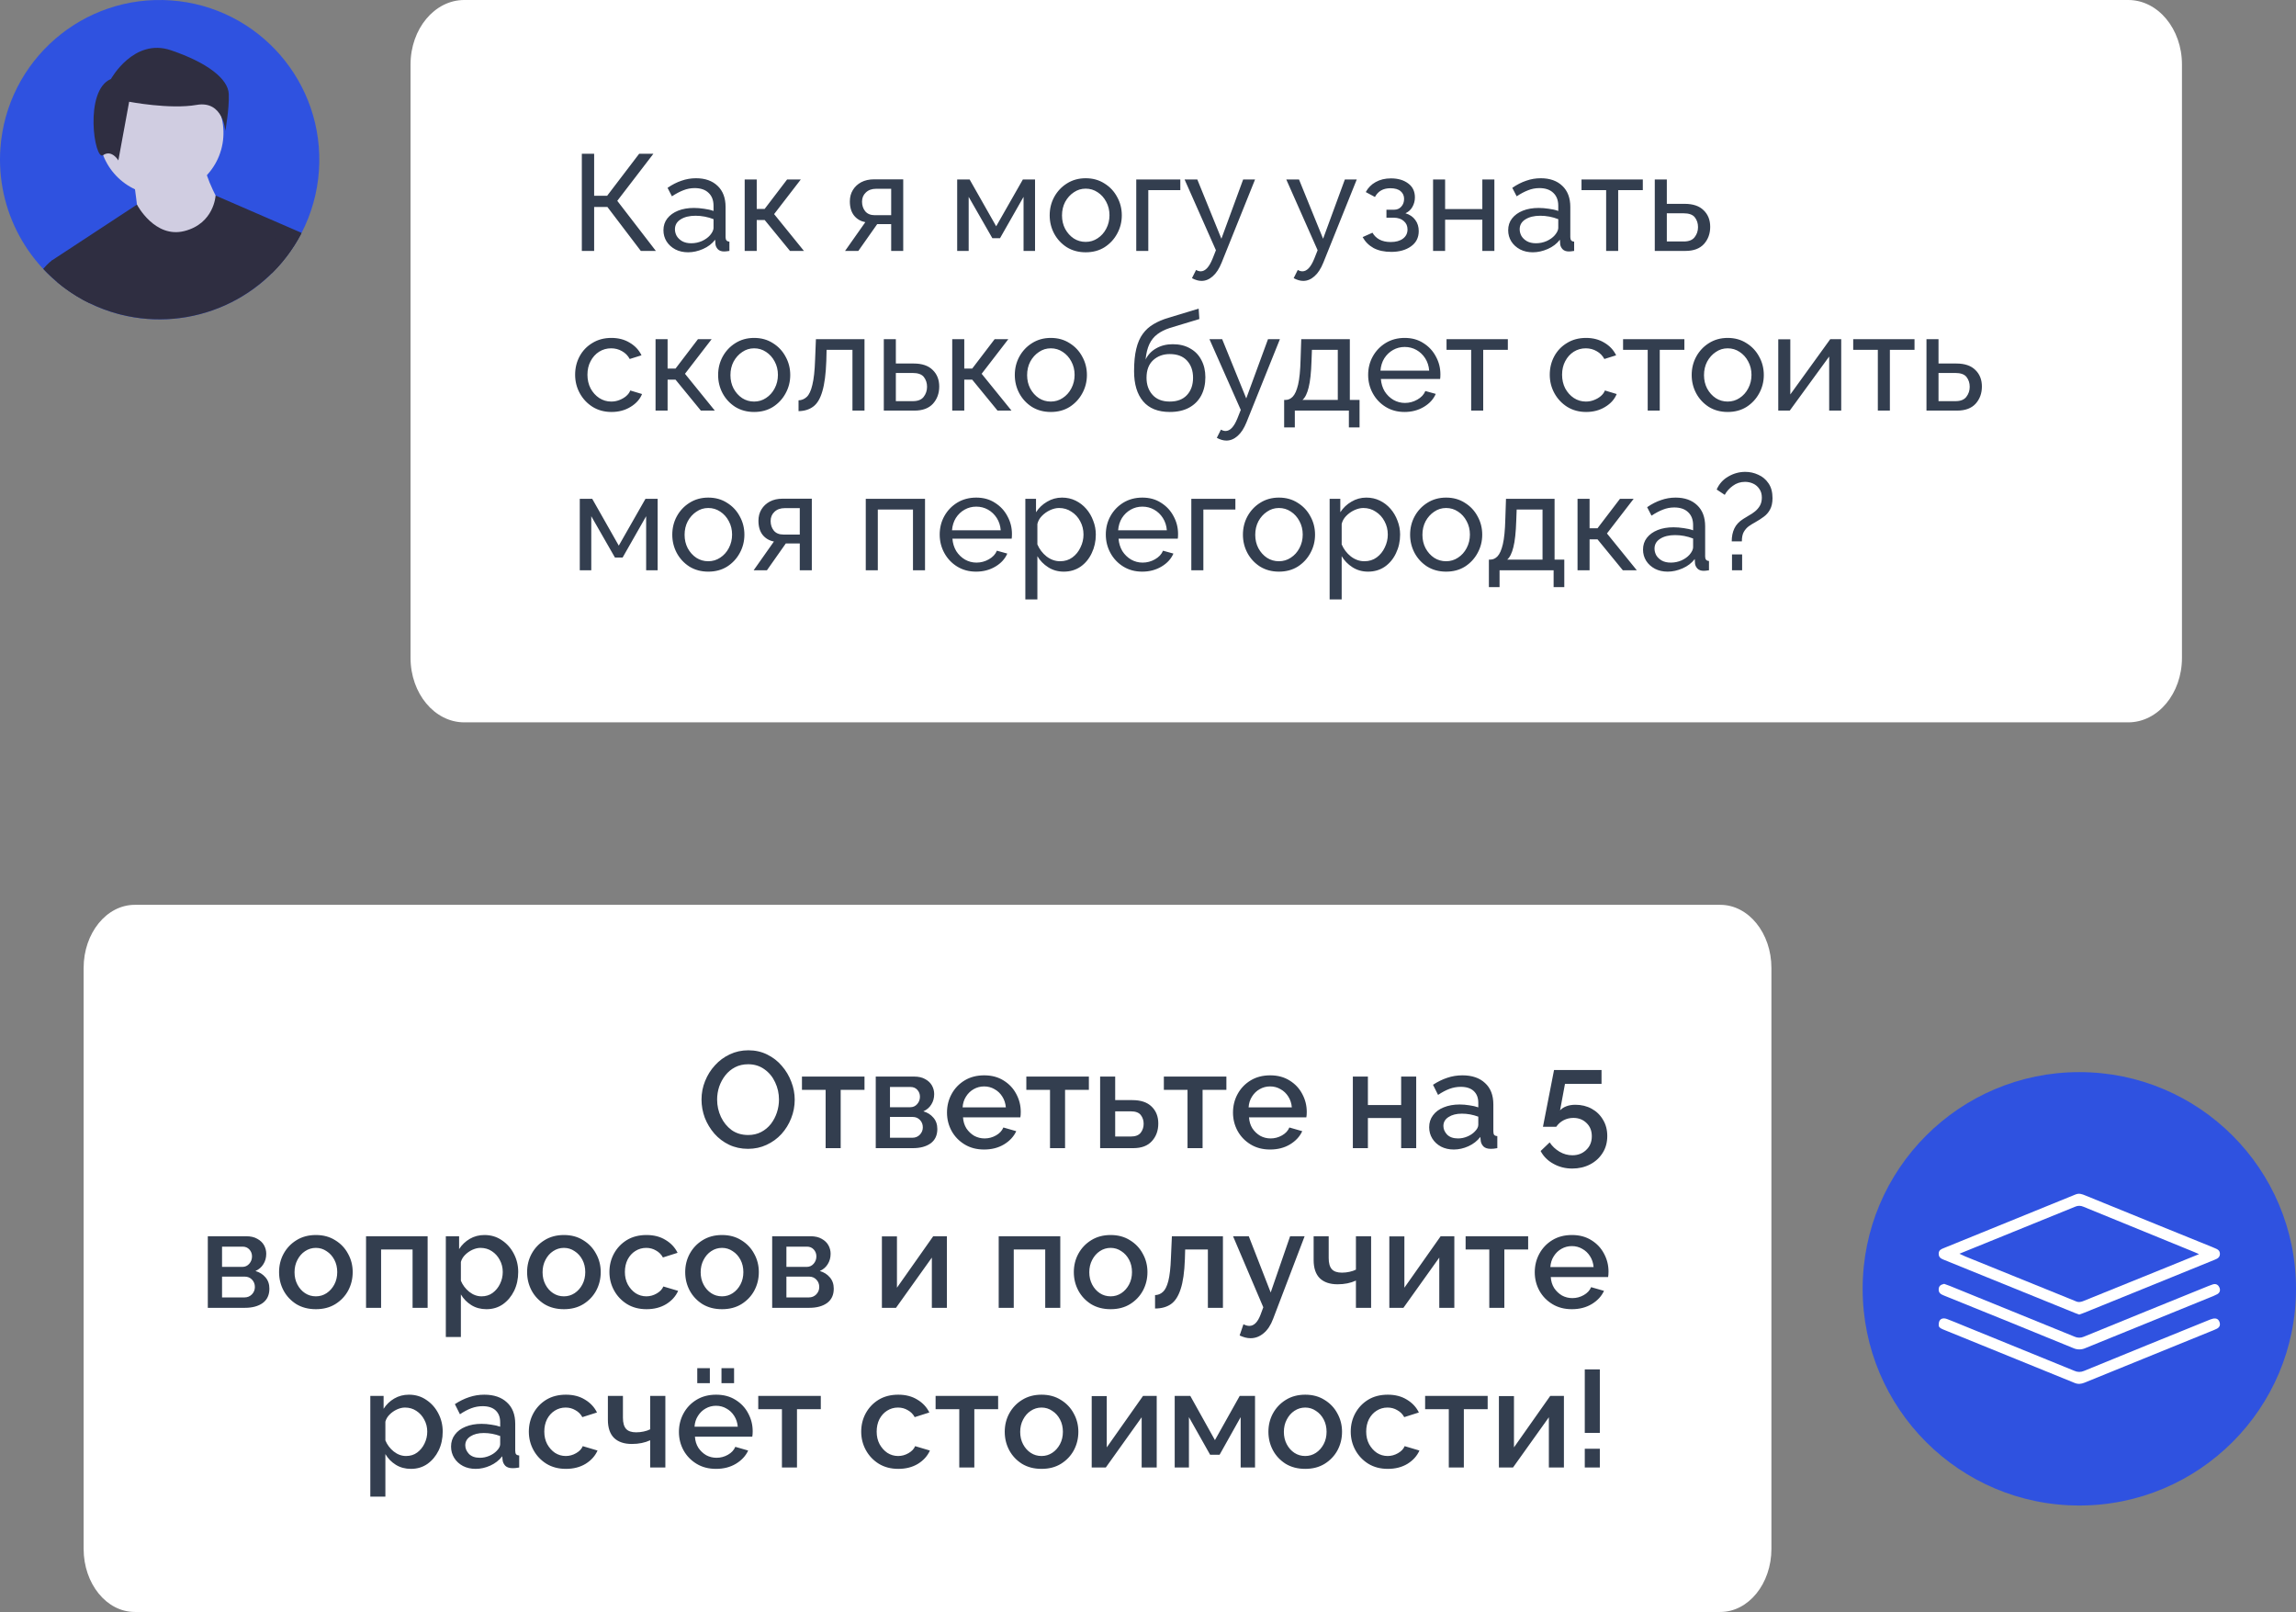 <?xml version="1.0" encoding="UTF-8"?> <svg xmlns="http://www.w3.org/2000/svg" width="302" height="212" viewBox="0 0 302 212" fill="none"><rect x="0" y="0" width="302" height="212" fill="#808080" stroke="none"/> <path d="M41.946 22.497C41.747 25.332 40.973 28.098 39.67 30.625L39.589 30.779C37.393 34.942 33.865 38.248 29.569 40.168C25.273 42.089 20.457 42.513 15.891 41.374C15.767 41.343 15.643 41.31 15.52 41.278C14.242 40.934 13 40.469 11.81 39.89C11.617 39.795 11.425 39.699 11.236 39.599C11.106 39.532 10.976 39.461 10.848 39.39C7.34 37.45 4.46 34.546 2.548 31.024C0.635 27.501 -0.231 23.504 0.053 19.505C0.879 7.937 10.926 -0.772 22.495 0.054C34.063 0.881 42.772 10.928 41.946 22.497Z" fill="#2F52E0"></path> <path opacity="0.2" d="M14.219 14.508C13.665 16.71 14.393 18.793 14.393 18.793C14.393 18.793 16.021 17.304 16.576 15.101C17.131 12.898 16.402 10.816 16.402 10.816C16.402 10.816 14.774 12.305 14.219 14.508Z" fill="black"></path> <path d="M20.625 25.637C25.135 25.959 29.052 22.563 29.374 18.053C29.696 13.543 26.301 9.626 21.791 9.304C17.281 8.982 13.364 12.377 13.042 16.887C12.72 21.397 16.115 25.315 20.625 25.637Z" fill="#D0CDE1"></path> <path d="M17.572 23.495C17.572 23.495 18.246 28.417 18.21 28.927C18.174 29.437 22.858 32.08 22.858 32.08L27.251 31.624L29.11 27.14C29.11 27.14 26.831 23.13 26.941 21.599L17.572 23.495Z" fill="#D0CDE1"></path> <path d="M39.67 30.625L39.589 30.779C37.393 34.942 33.865 38.248 29.569 40.168C25.273 42.089 20.457 42.513 15.891 41.374C15.767 41.343 15.643 41.31 15.519 41.278C14.242 40.934 13 40.469 11.81 39.89C11.617 39.795 11.425 39.699 11.236 39.599C11.106 39.531 10.976 39.461 10.848 39.39C9.686 38.748 8.587 37.996 7.567 37.145L6.799 34.268L7.373 33.892L8.553 33.117L9.813 32.291L10.14 32.075L15.081 28.833L15.446 28.593L18.014 26.908L18.015 26.907C18.015 26.907 20.342 31.387 24.261 30.385C28.18 29.382 28.358 25.717 28.358 25.717L39.67 30.625Z" fill="#2F2E41"></path> <path d="M14.596 10.386C14.596 10.386 17.59 4.954 22.467 6.605C27.344 8.256 30.013 10.401 30.091 12.361C30.168 14.321 29.636 17.215 29.636 17.215C29.636 17.215 29.381 13.178 25.862 13.796C22.343 14.413 16.988 13.38 16.988 13.38L15.569 21.096C15.569 21.096 14.697 19.622 13.555 20.41C12.413 21.197 11.016 11.867 14.596 10.386Z" fill="#2F2E41"></path> <path d="M11.81 39.89C11.617 39.796 11.426 39.699 11.236 39.599C11.106 39.532 10.976 39.462 10.848 39.39C8.926 38.326 7.182 36.968 5.68 35.365C6.305 34.629 6.8 34.268 6.8 34.268L10.628 34.541L11.064 36.513L11.81 39.89Z" fill="#2F2E41"></path> <path d="M36.347 29.965L39.589 30.779C38.567 32.719 37.248 34.486 35.68 36.017L36.347 29.965Z" fill="#2F2E41"></path> <path d="M279.939 0H61.061C57.161 0 54 3.798 54 8.482V86.518C54 91.202 57.161 95 61.061 95H279.939C283.839 95 287 91.202 287 86.518V8.482C287 3.798 283.839 0 279.939 0Z" fill="white"></path> <path d="M226.273 119H17.727C14.012 119 11 122.718 11 127.304V203.696C11 208.282 14.012 212 17.727 212H226.273C229.988 212 233 208.282 233 203.696V127.304C233 122.718 229.988 119 226.273 119Z" fill="white"></path> <path d="M76.53 33V20.22H78.15V25.746H79.86L84.072 20.22H85.944L81.192 26.412L86.268 33H84.288L79.896 27.222H78.15V33H76.53ZM87.265 30.282C87.265 29.682 87.433 29.166 87.769 28.734C88.117 28.29 88.591 27.948 89.191 27.708C89.791 27.468 90.487 27.348 91.279 27.348C91.699 27.348 92.143 27.384 92.611 27.456C93.079 27.516 93.493 27.612 93.853 27.744V27.06C93.853 26.34 93.637 25.776 93.205 25.368C92.773 24.948 92.161 24.738 91.369 24.738C90.853 24.738 90.355 24.834 89.875 25.026C89.407 25.206 88.909 25.47 88.381 25.818L87.805 24.702C88.417 24.282 89.029 23.97 89.641 23.766C90.253 23.55 90.889 23.442 91.549 23.442C92.749 23.442 93.697 23.778 94.393 24.45C95.089 25.11 95.437 26.034 95.437 27.222V31.2C95.437 31.572 95.605 31.764 95.941 31.776V33C95.785 33.024 95.647 33.042 95.527 33.054C95.419 33.066 95.329 33.072 95.257 33.072C94.885 33.072 94.603 32.97 94.411 32.766C94.231 32.562 94.129 32.346 94.105 32.118L94.069 31.524C93.661 32.052 93.127 32.46 92.467 32.748C91.807 33.036 91.153 33.18 90.505 33.18C89.881 33.18 89.323 33.054 88.831 32.802C88.339 32.538 87.955 32.19 87.679 31.758C87.403 31.314 87.265 30.822 87.265 30.282ZM93.385 30.948C93.529 30.78 93.643 30.612 93.727 30.444C93.811 30.264 93.853 30.114 93.853 29.994V28.824C93.085 28.524 92.293 28.374 91.477 28.374C90.673 28.374 90.019 28.536 89.515 28.86C89.023 29.172 88.777 29.604 88.777 30.156C88.777 30.456 88.855 30.75 89.011 31.038C89.179 31.314 89.419 31.542 89.731 31.722C90.055 31.902 90.451 31.992 90.919 31.992C91.411 31.992 91.879 31.896 92.323 31.704C92.767 31.5 93.121 31.248 93.385 30.948ZM97.951 33V23.604H99.535V27.474H100.579L103.531 23.604H105.331L101.821 28.158L105.745 33H103.909L100.579 28.932H99.535V33H97.951ZM111.154 33L113.818 29.22C113.206 29.1 112.714 28.812 112.342 28.356C111.97 27.888 111.784 27.264 111.784 26.484C111.784 25.92 111.916 25.422 112.18 24.99C112.444 24.558 112.81 24.216 113.278 23.964C113.758 23.712 114.316 23.586 114.952 23.586H118.804V33H117.22V29.472H115.384L112.9 33H111.154ZM115.06 28.302H117.22V24.828H115.24C114.676 24.828 114.226 24.99 113.89 25.314C113.554 25.626 113.386 26.028 113.386 26.52C113.386 27.012 113.524 27.432 113.8 27.78C114.088 28.128 114.508 28.302 115.06 28.302ZM125.901 33V23.604H127.539L131.031 29.76L134.541 23.604H136.143V33H134.631V25.89L131.535 31.326H130.527L127.413 25.89V33H125.901ZM142.802 33.18C141.866 33.18 141.038 32.958 140.318 32.514C139.61 32.058 139.058 31.464 138.662 30.732C138.266 29.988 138.068 29.184 138.068 28.32C138.068 27.444 138.266 26.64 138.662 25.908C139.07 25.164 139.628 24.57 140.336 24.126C141.056 23.67 141.878 23.442 142.802 23.442C143.738 23.442 144.56 23.67 145.268 24.126C145.988 24.57 146.546 25.164 146.942 25.908C147.35 26.64 147.554 27.444 147.554 28.32C147.554 29.184 147.35 29.988 146.942 30.732C146.546 31.464 145.994 32.058 145.286 32.514C144.578 32.958 143.75 33.18 142.802 33.18ZM139.688 28.338C139.688 28.986 139.826 29.574 140.102 30.102C140.39 30.63 140.768 31.05 141.236 31.362C141.704 31.662 142.226 31.812 142.802 31.812C143.378 31.812 143.9 31.656 144.368 31.344C144.848 31.032 145.226 30.612 145.502 30.084C145.79 29.544 145.934 28.95 145.934 28.302C145.934 27.654 145.79 27.066 145.502 26.538C145.226 26.01 144.848 25.59 144.368 25.278C143.9 24.966 143.378 24.81 142.802 24.81C142.226 24.81 141.704 24.972 141.236 25.296C140.768 25.608 140.39 26.028 140.102 26.556C139.826 27.084 139.688 27.678 139.688 28.338ZM149.455 33V23.604H155.251V25.008H151.039V33H149.455ZM158.044 36.942C157.648 36.942 157.228 36.822 156.784 36.582L157.324 35.502C157.528 35.622 157.732 35.682 157.936 35.682C158.524 35.682 159.04 35.136 159.484 34.044L159.934 32.91L155.812 23.604H157.486L160.654 31.398L163.516 23.604H165.082L160.69 34.53C160.366 35.334 159.976 35.934 159.52 36.33C159.064 36.738 158.572 36.942 158.044 36.942ZM171.421 36.942C171.025 36.942 170.605 36.822 170.161 36.582L170.701 35.502C170.905 35.622 171.109 35.682 171.313 35.682C171.901 35.682 172.417 35.136 172.861 34.044L173.311 32.91L169.189 23.604H170.863L174.031 31.398L176.893 23.604H178.459L174.067 34.53C173.743 35.334 173.353 35.934 172.897 36.33C172.441 36.738 171.949 36.942 171.421 36.942ZM182.993 33.126C182.081 33.126 181.307 32.958 180.671 32.622C180.047 32.274 179.567 31.794 179.231 31.182L180.527 30.606C180.743 30.99 181.049 31.29 181.445 31.506C181.853 31.722 182.345 31.83 182.921 31.83C183.605 31.83 184.145 31.68 184.541 31.38C184.937 31.08 185.135 30.678 185.135 30.174C185.135 29.718 184.973 29.352 184.649 29.076C184.337 28.788 183.893 28.638 183.317 28.626H182.363V27.582H183.371C183.755 27.582 184.067 27.45 184.307 27.186C184.559 26.91 184.685 26.568 184.685 26.16C184.685 25.74 184.535 25.404 184.235 25.152C183.935 24.888 183.485 24.756 182.885 24.756C181.937 24.756 181.259 25.14 180.851 25.908L179.645 25.26C179.945 24.696 180.377 24.258 180.941 23.946C181.517 23.622 182.189 23.46 182.957 23.46C183.881 23.46 184.637 23.682 185.225 24.126C185.813 24.558 186.107 25.17 186.107 25.962C186.107 26.406 185.999 26.82 185.783 27.204C185.579 27.576 185.273 27.858 184.865 28.05C185.429 28.218 185.861 28.512 186.161 28.932C186.461 29.34 186.611 29.826 186.611 30.39C186.611 31.254 186.269 31.926 185.585 32.406C184.913 32.886 184.049 33.126 182.993 33.126ZM188.496 33V23.604H190.08V27.492H194.976V23.604H196.56V33H194.976V28.896H190.08V33H188.496ZM198.376 30.282C198.376 29.682 198.544 29.166 198.88 28.734C199.228 28.29 199.702 27.948 200.302 27.708C200.902 27.468 201.598 27.348 202.39 27.348C202.81 27.348 203.254 27.384 203.722 27.456C204.19 27.516 204.604 27.612 204.964 27.744V27.06C204.964 26.34 204.748 25.776 204.316 25.368C203.884 24.948 203.272 24.738 202.48 24.738C201.964 24.738 201.466 24.834 200.986 25.026C200.518 25.206 200.02 25.47 199.492 25.818L198.916 24.702C199.528 24.282 200.14 23.97 200.752 23.766C201.364 23.55 202 23.442 202.66 23.442C203.86 23.442 204.808 23.778 205.504 24.45C206.2 25.11 206.548 26.034 206.548 27.222V31.2C206.548 31.572 206.716 31.764 207.052 31.776V33C206.896 33.024 206.758 33.042 206.638 33.054C206.53 33.066 206.44 33.072 206.368 33.072C205.996 33.072 205.714 32.97 205.522 32.766C205.342 32.562 205.24 32.346 205.216 32.118L205.18 31.524C204.772 32.052 204.238 32.46 203.578 32.748C202.918 33.036 202.264 33.18 201.616 33.18C200.992 33.18 200.434 33.054 199.942 32.802C199.45 32.538 199.066 32.19 198.79 31.758C198.514 31.314 198.376 30.822 198.376 30.282ZM204.496 30.948C204.64 30.78 204.754 30.612 204.838 30.444C204.922 30.264 204.964 30.114 204.964 29.994V28.824C204.196 28.524 203.404 28.374 202.588 28.374C201.784 28.374 201.13 28.536 200.626 28.86C200.134 29.172 199.888 29.604 199.888 30.156C199.888 30.456 199.966 30.75 200.122 31.038C200.29 31.314 200.53 31.542 200.842 31.722C201.166 31.902 201.562 31.992 202.03 31.992C202.522 31.992 202.99 31.896 203.434 31.704C203.878 31.5 204.232 31.248 204.496 30.948ZM211.261 33V25.008H208.021V23.604H216.085V25.008H212.845V33H211.261ZM217.658 33V23.604H219.242V26.808H221.582C222.686 26.808 223.52 27.09 224.084 27.654C224.66 28.206 224.948 28.932 224.948 29.832C224.948 30.732 224.672 31.488 224.12 32.1C223.568 32.7 222.758 33 221.69 33H217.658ZM219.242 31.758H221.474C222.134 31.758 222.608 31.572 222.896 31.2C223.196 30.816 223.346 30.372 223.346 29.868C223.346 29.376 223.208 28.95 222.932 28.59C222.656 28.23 222.158 28.05 221.438 28.05H219.242V31.758ZM80.436 54.18C79.5 54.18 78.672 53.958 77.952 53.514C77.232 53.058 76.668 52.458 76.26 51.714C75.852 50.97 75.648 50.16 75.648 49.284C75.648 48.396 75.846 47.586 76.242 46.854C76.638 46.122 77.196 45.54 77.916 45.108C78.636 44.664 79.47 44.442 80.418 44.442C81.342 44.442 82.146 44.652 82.83 45.072C83.526 45.48 84.042 46.032 84.378 46.728L82.83 47.214C82.59 46.77 82.254 46.428 81.822 46.188C81.39 45.936 80.91 45.81 80.382 45.81C79.806 45.81 79.278 45.96 78.798 46.26C78.33 46.56 77.958 46.974 77.682 47.502C77.406 48.018 77.268 48.612 77.268 49.284C77.268 49.944 77.406 50.544 77.682 51.084C77.97 51.612 78.348 52.032 78.816 52.344C79.296 52.656 79.824 52.812 80.4 52.812C80.772 52.812 81.126 52.746 81.462 52.614C81.81 52.482 82.11 52.308 82.362 52.092C82.626 51.864 82.806 51.618 82.902 51.354L84.45 51.822C84.174 52.506 83.67 53.07 82.938 53.514C82.218 53.958 81.384 54.18 80.436 54.18ZM86.227 54V44.604H87.811V48.474H88.855L91.807 44.604H93.607L90.097 49.158L94.021 54H92.185L88.855 49.932H87.811V54H86.227ZM99.191 54.18C98.255 54.18 97.427 53.958 96.707 53.514C95.999 53.058 95.447 52.464 95.051 51.732C94.655 50.988 94.457 50.184 94.457 49.32C94.457 48.444 94.655 47.64 95.051 46.908C95.459 46.164 96.017 45.57 96.725 45.126C97.445 44.67 98.267 44.442 99.191 44.442C100.127 44.442 100.949 44.67 101.657 45.126C102.377 45.57 102.935 46.164 103.331 46.908C103.739 47.64 103.943 48.444 103.943 49.32C103.943 50.184 103.739 50.988 103.331 51.732C102.935 52.464 102.383 53.058 101.675 53.514C100.967 53.958 100.139 54.18 99.191 54.18ZM96.077 49.338C96.077 49.986 96.215 50.574 96.491 51.102C96.779 51.63 97.157 52.05 97.625 52.362C98.093 52.662 98.615 52.812 99.191 52.812C99.767 52.812 100.289 52.656 100.757 52.344C101.237 52.032 101.615 51.612 101.891 51.084C102.179 50.544 102.323 49.95 102.323 49.302C102.323 48.654 102.179 48.066 101.891 47.538C101.615 47.01 101.237 46.59 100.757 46.278C100.289 45.966 99.767 45.81 99.191 45.81C98.615 45.81 98.093 45.972 97.625 46.296C97.157 46.608 96.779 47.028 96.491 47.556C96.215 48.084 96.077 48.678 96.077 49.338ZM105.034 54.072V52.65C105.442 52.638 105.802 52.488 106.114 52.2C106.426 51.912 106.672 51.384 106.852 50.616C107.044 49.848 107.164 48.75 107.212 47.322L107.32 44.604H113.71V54H112.126V46.008H108.724L108.688 47.466C108.628 49.17 108.454 50.502 108.166 51.462C107.89 52.422 107.488 53.094 106.96 53.478C106.444 53.862 105.802 54.06 105.034 54.072ZM116.25 54V44.604H117.834V47.808H120.174C121.278 47.808 122.112 48.09 122.676 48.654C123.252 49.206 123.54 49.932 123.54 50.832C123.54 51.732 123.264 52.488 122.712 53.1C122.16 53.7 121.35 54 120.282 54H116.25ZM117.834 52.758H120.066C120.726 52.758 121.2 52.572 121.488 52.2C121.788 51.816 121.938 51.372 121.938 50.868C121.938 50.376 121.8 49.95 121.524 49.59C121.248 49.23 120.75 49.05 120.03 49.05H117.834V52.758ZM125.25 54V44.604H126.834V48.474H127.878L130.83 44.604H132.63L129.12 49.158L133.044 54H131.208L127.878 49.932H126.834V54H125.25ZM138.214 54.18C137.278 54.18 136.45 53.958 135.73 53.514C135.022 53.058 134.47 52.464 134.074 51.732C133.678 50.988 133.48 50.184 133.48 49.32C133.48 48.444 133.678 47.64 134.074 46.908C134.482 46.164 135.04 45.57 135.748 45.126C136.468 44.67 137.29 44.442 138.214 44.442C139.15 44.442 139.972 44.67 140.68 45.126C141.4 45.57 141.958 46.164 142.354 46.908C142.762 47.64 142.966 48.444 142.966 49.32C142.966 50.184 142.762 50.988 142.354 51.732C141.958 52.464 141.406 53.058 140.698 53.514C139.99 53.958 139.162 54.18 138.214 54.18ZM135.1 49.338C135.1 49.986 135.238 50.574 135.514 51.102C135.802 51.63 136.18 52.05 136.648 52.362C137.116 52.662 137.638 52.812 138.214 52.812C138.79 52.812 139.312 52.656 139.78 52.344C140.26 52.032 140.638 51.612 140.914 51.084C141.202 50.544 141.346 49.95 141.346 49.302C141.346 48.654 141.202 48.066 140.914 47.538C140.638 47.01 140.26 46.59 139.78 46.278C139.312 45.966 138.79 45.81 138.214 45.81C137.638 45.81 137.116 45.972 136.648 46.296C136.18 46.608 135.802 47.028 135.514 47.556C135.238 48.084 135.1 48.678 135.1 49.338ZM153.866 54.18C152.318 54.18 151.148 53.712 150.356 52.776C149.564 51.84 149.168 50.52 149.168 48.816C149.168 47.652 149.264 46.674 149.456 45.882C149.648 45.078 149.936 44.418 150.32 43.902C150.704 43.374 151.178 42.948 151.742 42.624C152.306 42.288 152.954 42.012 153.686 41.796L157.664 40.59L157.754 41.958L153.884 43.128C153.224 43.344 152.672 43.62 152.228 43.956C151.784 44.292 151.436 44.724 151.184 45.252C150.932 45.78 150.764 46.458 150.68 47.286C150.992 46.65 151.46 46.158 152.084 45.81C152.708 45.45 153.434 45.27 154.262 45.27C155.15 45.27 155.912 45.456 156.548 45.828C157.196 46.188 157.688 46.698 158.024 47.358C158.372 48.006 158.546 48.756 158.546 49.608C158.546 50.52 158.366 51.318 158.006 52.002C157.646 52.686 157.118 53.22 156.422 53.604C155.726 53.988 154.874 54.18 153.866 54.18ZM153.866 52.812C154.838 52.812 155.588 52.53 156.116 51.966C156.656 51.39 156.926 50.628 156.926 49.68C156.926 48.756 156.662 48.006 156.134 47.43C155.606 46.854 154.85 46.566 153.866 46.566C152.99 46.566 152.258 46.836 151.67 47.376C151.094 47.916 150.806 48.684 150.806 49.68C150.806 50.592 151.07 51.342 151.598 51.93C152.126 52.518 152.882 52.812 153.866 52.812ZM161.313 57.942C160.917 57.942 160.497 57.822 160.053 57.582L160.593 56.502C160.797 56.622 161.001 56.682 161.205 56.682C161.793 56.682 162.309 56.136 162.753 55.044L163.203 53.91L159.081 44.604H160.755L163.923 52.398L166.785 44.604H168.351L163.959 55.53C163.635 56.334 163.245 56.934 162.789 57.33C162.333 57.738 161.841 57.942 161.313 57.942ZM168.908 56.214V52.596H169.106C169.454 52.596 169.766 52.452 170.042 52.164C170.33 51.864 170.564 51.336 170.744 50.58C170.924 49.812 171.032 48.726 171.068 47.322L171.158 44.604H177.548V52.596H178.826V56.214H177.422V54H170.312V56.214H168.908ZM171.32 52.596H175.964V46.008H172.562L172.508 47.466C172.46 49.002 172.334 50.166 172.13 50.958C171.938 51.75 171.668 52.296 171.32 52.596ZM184.745 54.18C183.809 54.18 182.981 53.958 182.261 53.514C181.541 53.07 180.977 52.476 180.569 51.732C180.161 50.988 179.957 50.178 179.957 49.302C179.957 48.414 180.161 47.604 180.569 46.872C180.977 46.14 181.541 45.552 182.261 45.108C182.993 44.664 183.827 44.442 184.763 44.442C185.711 44.442 186.533 44.67 187.229 45.126C187.937 45.57 188.483 46.158 188.867 46.89C189.263 47.61 189.461 48.39 189.461 49.23C189.461 49.494 189.449 49.698 189.425 49.842H181.631C181.679 50.454 181.847 51 182.135 51.48C182.435 51.948 182.819 52.32 183.287 52.596C183.755 52.86 184.259 52.992 184.799 52.992C185.375 52.992 185.915 52.848 186.419 52.56C186.935 52.272 187.289 51.894 187.481 51.426L188.849 51.804C188.549 52.5 188.027 53.07 187.283 53.514C186.539 53.958 185.693 54.18 184.745 54.18ZM181.577 48.744H187.985C187.937 48.132 187.763 47.592 187.463 47.124C187.163 46.656 186.779 46.29 186.311 46.026C185.843 45.762 185.327 45.63 184.763 45.63C184.211 45.63 183.701 45.762 183.233 46.026C182.765 46.29 182.381 46.656 182.081 47.124C181.793 47.592 181.625 48.132 181.577 48.744ZM193.507 54V46.008H190.267V44.604H198.331V46.008H195.091V54H193.507ZM208.633 54.18C207.697 54.18 206.869 53.958 206.149 53.514C205.429 53.058 204.865 52.458 204.457 51.714C204.049 50.97 203.845 50.16 203.845 49.284C203.845 48.396 204.043 47.586 204.439 46.854C204.835 46.122 205.393 45.54 206.113 45.108C206.833 44.664 207.667 44.442 208.615 44.442C209.539 44.442 210.343 44.652 211.027 45.072C211.723 45.48 212.239 46.032 212.575 46.728L211.027 47.214C210.787 46.77 210.451 46.428 210.019 46.188C209.587 45.936 209.107 45.81 208.579 45.81C208.003 45.81 207.475 45.96 206.995 46.26C206.527 46.56 206.155 46.974 205.879 47.502C205.603 48.018 205.465 48.612 205.465 49.284C205.465 49.944 205.603 50.544 205.879 51.084C206.167 51.612 206.545 52.032 207.013 52.344C207.493 52.656 208.021 52.812 208.597 52.812C208.969 52.812 209.323 52.746 209.659 52.614C210.007 52.482 210.307 52.308 210.559 52.092C210.823 51.864 211.003 51.618 211.099 51.354L212.647 51.822C212.371 52.506 211.867 53.07 211.135 53.514C210.415 53.958 209.581 54.18 208.633 54.18ZM216.728 54V46.008H213.488V44.604H221.552V46.008H218.312V54H216.728ZM227.247 54.18C226.311 54.18 225.483 53.958 224.763 53.514C224.055 53.058 223.503 52.464 223.107 51.732C222.711 50.988 222.513 50.184 222.513 49.32C222.513 48.444 222.711 47.64 223.107 46.908C223.515 46.164 224.073 45.57 224.781 45.126C225.501 44.67 226.323 44.442 227.247 44.442C228.183 44.442 229.005 44.67 229.713 45.126C230.433 45.57 230.991 46.164 231.387 46.908C231.795 47.64 231.999 48.444 231.999 49.32C231.999 50.184 231.795 50.988 231.387 51.732C230.991 52.464 230.439 53.058 229.731 53.514C229.023 53.958 228.195 54.18 227.247 54.18ZM224.133 49.338C224.133 49.986 224.271 50.574 224.547 51.102C224.835 51.63 225.213 52.05 225.681 52.362C226.149 52.662 226.671 52.812 227.247 52.812C227.823 52.812 228.345 52.656 228.813 52.344C229.293 52.032 229.671 51.612 229.947 51.084C230.235 50.544 230.379 49.95 230.379 49.302C230.379 48.654 230.235 48.066 229.947 47.538C229.671 47.01 229.293 46.59 228.813 46.278C228.345 45.966 227.823 45.81 227.247 45.81C226.671 45.81 226.149 45.972 225.681 46.296C225.213 46.608 224.835 47.028 224.547 47.556C224.271 48.084 224.133 48.678 224.133 49.338ZM233.901 54V44.622H235.485V51.876L240.741 44.604H242.181V54H240.597V46.89L235.413 54H233.901ZM246.998 54V46.008H243.758V44.604H251.822V46.008H248.582V54H246.998ZM253.395 54V44.604H254.979V47.808H257.319C258.423 47.808 259.257 48.09 259.821 48.654C260.397 49.206 260.685 49.932 260.685 50.832C260.685 51.732 260.409 52.488 259.857 53.1C259.305 53.7 258.495 54 257.427 54H253.395ZM254.979 52.758H257.211C257.871 52.758 258.345 52.572 258.633 52.2C258.933 51.816 259.083 51.372 259.083 50.868C259.083 50.376 258.945 49.95 258.669 49.59C258.393 49.23 257.895 49.05 257.175 49.05H254.979V52.758ZM76.26 75V65.604H77.898L81.39 71.76L84.9 65.604H86.502V75H84.99V67.89L81.894 73.326H80.886L77.772 67.89V75H76.26ZM93.161 75.18C92.225 75.18 91.397 74.958 90.677 74.514C89.969 74.058 89.417 73.464 89.021 72.732C88.625 71.988 88.427 71.184 88.427 70.32C88.427 69.444 88.625 68.64 89.021 67.908C89.429 67.164 89.987 66.57 90.695 66.126C91.415 65.67 92.237 65.442 93.161 65.442C94.097 65.442 94.919 65.67 95.627 66.126C96.347 66.57 96.905 67.164 97.301 67.908C97.709 68.64 97.913 69.444 97.913 70.32C97.913 71.184 97.709 71.988 97.301 72.732C96.905 73.464 96.353 74.058 95.645 74.514C94.937 74.958 94.109 75.18 93.161 75.18ZM90.047 70.338C90.047 70.986 90.185 71.574 90.461 72.102C90.749 72.63 91.127 73.05 91.595 73.362C92.063 73.662 92.585 73.812 93.161 73.812C93.737 73.812 94.259 73.656 94.727 73.344C95.207 73.032 95.585 72.612 95.861 72.084C96.149 71.544 96.293 70.95 96.293 70.302C96.293 69.654 96.149 69.066 95.861 68.538C95.585 68.01 95.207 67.59 94.727 67.278C94.259 66.966 93.737 66.81 93.161 66.81C92.585 66.81 92.063 66.972 91.595 67.296C91.127 67.608 90.749 68.028 90.461 68.556C90.185 69.084 90.047 69.678 90.047 70.338ZM99.131 75L101.795 71.22C101.183 71.1 100.691 70.812 100.319 70.356C99.947 69.888 99.761 69.264 99.761 68.484C99.761 67.92 99.893 67.422 100.157 66.99C100.421 66.558 100.787 66.216 101.255 65.964C101.735 65.712 102.293 65.586 102.929 65.586H106.781V75H105.197V71.472H103.361L100.877 75H99.131ZM103.037 70.302H105.197V66.828H103.217C102.653 66.828 102.203 66.99 101.867 67.314C101.531 67.626 101.363 68.028 101.363 68.52C101.363 69.012 101.501 69.432 101.777 69.78C102.065 70.128 102.485 70.302 103.037 70.302ZM113.877 75V65.604H121.671V75H120.087V67.008H115.461V75H113.877ZM128.389 75.18C127.453 75.18 126.625 74.958 125.905 74.514C125.185 74.07 124.621 73.476 124.213 72.732C123.805 71.988 123.601 71.178 123.601 70.302C123.601 69.414 123.805 68.604 124.213 67.872C124.621 67.14 125.185 66.552 125.905 66.108C126.637 65.664 127.471 65.442 128.407 65.442C129.355 65.442 130.177 65.67 130.873 66.126C131.581 66.57 132.127 67.158 132.511 67.89C132.907 68.61 133.105 69.39 133.105 70.23C133.105 70.494 133.093 70.698 133.069 70.842H125.275C125.323 71.454 125.491 72 125.779 72.48C126.079 72.948 126.463 73.32 126.931 73.596C127.399 73.86 127.903 73.992 128.443 73.992C129.019 73.992 129.559 73.848 130.063 73.56C130.579 73.272 130.933 72.894 131.125 72.426L132.493 72.804C132.193 73.5 131.671 74.07 130.927 74.514C130.183 74.958 129.337 75.18 128.389 75.18ZM125.221 69.744H131.629C131.581 69.132 131.407 68.592 131.107 68.124C130.807 67.656 130.423 67.29 129.955 67.026C129.487 66.762 128.971 66.63 128.407 66.63C127.855 66.63 127.345 66.762 126.877 67.026C126.409 67.29 126.025 67.656 125.725 68.124C125.437 68.592 125.269 69.132 125.221 69.744ZM139.924 75.18C139.156 75.18 138.472 74.988 137.872 74.604C137.272 74.22 136.798 73.734 136.45 73.146V78.834H134.866V65.604H136.27V67.368C136.642 66.792 137.128 66.33 137.728 65.982C138.328 65.622 138.982 65.442 139.69 65.442C140.338 65.442 140.932 65.574 141.472 65.838C142.012 66.102 142.48 66.462 142.876 66.918C143.272 67.374 143.578 67.896 143.794 68.484C144.022 69.06 144.136 69.666 144.136 70.302C144.136 71.19 143.956 72.006 143.596 72.75C143.248 73.494 142.756 74.088 142.12 74.532C141.484 74.964 140.752 75.18 139.924 75.18ZM139.438 73.812C140.062 73.812 140.602 73.644 141.058 73.308C141.514 72.972 141.868 72.534 142.12 71.994C142.384 71.454 142.516 70.89 142.516 70.302C142.516 69.666 142.372 69.084 142.084 68.556C141.808 68.028 141.424 67.608 140.932 67.296C140.452 66.972 139.906 66.81 139.294 66.81C138.922 66.81 138.526 66.906 138.106 67.098C137.698 67.29 137.338 67.548 137.026 67.872C136.726 68.184 136.534 68.532 136.45 68.916V71.598C136.714 72.222 137.116 72.75 137.656 73.182C138.208 73.602 138.802 73.812 139.438 73.812ZM150.239 75.18C149.303 75.18 148.475 74.958 147.755 74.514C147.035 74.07 146.471 73.476 146.063 72.732C145.655 71.988 145.451 71.178 145.451 70.302C145.451 69.414 145.655 68.604 146.063 67.872C146.471 67.14 147.035 66.552 147.755 66.108C148.487 65.664 149.321 65.442 150.257 65.442C151.205 65.442 152.027 65.67 152.723 66.126C153.431 66.57 153.977 67.158 154.361 67.89C154.757 68.61 154.955 69.39 154.955 70.23C154.955 70.494 154.943 70.698 154.919 70.842H147.125C147.173 71.454 147.341 72 147.629 72.48C147.929 72.948 148.313 73.32 148.781 73.596C149.249 73.86 149.753 73.992 150.293 73.992C150.869 73.992 151.409 73.848 151.913 73.56C152.429 73.272 152.783 72.894 152.975 72.426L154.343 72.804C154.043 73.5 153.521 74.07 152.777 74.514C152.033 74.958 151.187 75.18 150.239 75.18ZM147.071 69.744H153.479C153.431 69.132 153.257 68.592 152.957 68.124C152.657 67.656 152.273 67.29 151.805 67.026C151.337 66.762 150.821 66.63 150.257 66.63C149.705 66.63 149.195 66.762 148.727 67.026C148.259 67.29 147.875 67.656 147.575 68.124C147.287 68.592 147.119 69.132 147.071 69.744ZM156.698 75V65.604H162.494V67.008H158.282V75H156.698ZM168.22 75.18C167.284 75.18 166.456 74.958 165.736 74.514C165.028 74.058 164.476 73.464 164.08 72.732C163.684 71.988 163.486 71.184 163.486 70.32C163.486 69.444 163.684 68.64 164.08 67.908C164.488 67.164 165.046 66.57 165.754 66.126C166.474 65.67 167.296 65.442 168.22 65.442C169.156 65.442 169.978 65.67 170.686 66.126C171.406 66.57 171.964 67.164 172.36 67.908C172.768 68.64 172.972 69.444 172.972 70.32C172.972 71.184 172.768 71.988 172.36 72.732C171.964 73.464 171.412 74.058 170.704 74.514C169.996 74.958 169.168 75.18 168.22 75.18ZM165.106 70.338C165.106 70.986 165.244 71.574 165.52 72.102C165.808 72.63 166.186 73.05 166.654 73.362C167.122 73.662 167.644 73.812 168.22 73.812C168.796 73.812 169.318 73.656 169.786 73.344C170.266 73.032 170.644 72.612 170.92 72.084C171.208 71.544 171.352 70.95 171.352 70.302C171.352 69.654 171.208 69.066 170.92 68.538C170.644 68.01 170.266 67.59 169.786 67.278C169.318 66.966 168.796 66.81 168.22 66.81C167.644 66.81 167.122 66.972 166.654 67.296C166.186 67.608 165.808 68.028 165.52 68.556C165.244 69.084 165.106 69.678 165.106 70.338ZM179.949 75.18C179.181 75.18 178.497 74.988 177.897 74.604C177.297 74.22 176.823 73.734 176.475 73.146V78.834H174.891V65.604H176.295V67.368C176.667 66.792 177.153 66.33 177.753 65.982C178.353 65.622 179.007 65.442 179.715 65.442C180.363 65.442 180.957 65.574 181.497 65.838C182.037 66.102 182.505 66.462 182.901 66.918C183.297 67.374 183.603 67.896 183.819 68.484C184.047 69.06 184.161 69.666 184.161 70.302C184.161 71.19 183.981 72.006 183.621 72.75C183.273 73.494 182.781 74.088 182.145 74.532C181.509 74.964 180.777 75.18 179.949 75.18ZM179.463 73.812C180.087 73.812 180.627 73.644 181.083 73.308C181.539 72.972 181.893 72.534 182.145 71.994C182.409 71.454 182.541 70.89 182.541 70.302C182.541 69.666 182.397 69.084 182.109 68.556C181.833 68.028 181.449 67.608 180.957 67.296C180.477 66.972 179.931 66.81 179.319 66.81C178.947 66.81 178.551 66.906 178.131 67.098C177.723 67.29 177.363 67.548 177.051 67.872C176.751 68.184 176.559 68.532 176.475 68.916V71.598C176.739 72.222 177.141 72.75 177.681 73.182C178.233 73.602 178.827 73.812 179.463 73.812ZM190.21 75.18C189.274 75.18 188.446 74.958 187.726 74.514C187.018 74.058 186.466 73.464 186.07 72.732C185.674 71.988 185.476 71.184 185.476 70.32C185.476 69.444 185.674 68.64 186.07 67.908C186.478 67.164 187.036 66.57 187.744 66.126C188.464 65.67 189.286 65.442 190.21 65.442C191.146 65.442 191.968 65.67 192.676 66.126C193.396 66.57 193.954 67.164 194.35 67.908C194.758 68.64 194.962 69.444 194.962 70.32C194.962 71.184 194.758 71.988 194.35 72.732C193.954 73.464 193.402 74.058 192.694 74.514C191.986 74.958 191.158 75.18 190.21 75.18ZM187.096 70.338C187.096 70.986 187.234 71.574 187.51 72.102C187.798 72.63 188.176 73.05 188.644 73.362C189.112 73.662 189.634 73.812 190.21 73.812C190.786 73.812 191.308 73.656 191.776 73.344C192.256 73.032 192.634 72.612 192.91 72.084C193.198 71.544 193.342 70.95 193.342 70.302C193.342 69.654 193.198 69.066 192.91 68.538C192.634 68.01 192.256 67.59 191.776 67.278C191.308 66.966 190.786 66.81 190.21 66.81C189.634 66.81 189.112 66.972 188.644 67.296C188.176 67.608 187.798 68.028 187.51 68.556C187.234 69.084 187.096 69.678 187.096 70.338ZM195.838 77.214V73.596H196.036C196.384 73.596 196.696 73.452 196.972 73.164C197.26 72.864 197.494 72.336 197.674 71.58C197.854 70.812 197.962 69.726 197.998 68.322L198.088 65.604H204.478V73.596H205.756V77.214H204.352V75H197.242V77.214H195.838ZM198.25 73.596H202.894V67.008H199.492L199.438 68.466C199.39 70.002 199.264 71.166 199.06 71.958C198.868 72.75 198.598 73.296 198.25 73.596ZM207.498 75V65.604H209.082V69.474H210.126L213.078 65.604H214.878L211.368 70.158L215.292 75H213.456L210.126 70.932H209.082V75H207.498ZM216.112 72.282C216.112 71.682 216.28 71.166 216.616 70.734C216.964 70.29 217.438 69.948 218.038 69.708C218.638 69.468 219.334 69.348 220.126 69.348C220.546 69.348 220.99 69.384 221.458 69.456C221.926 69.516 222.34 69.612 222.7 69.744V69.06C222.7 68.34 222.484 67.776 222.052 67.368C221.62 66.948 221.008 66.738 220.216 66.738C219.7 66.738 219.202 66.834 218.722 67.026C218.254 67.206 217.756 67.47 217.228 67.818L216.652 66.702C217.264 66.282 217.876 65.97 218.488 65.766C219.1 65.55 219.736 65.442 220.396 65.442C221.596 65.442 222.544 65.778 223.24 66.45C223.936 67.11 224.284 68.034 224.284 69.222V73.2C224.284 73.572 224.452 73.764 224.788 73.776V75C224.632 75.024 224.494 75.042 224.374 75.054C224.266 75.066 224.176 75.072 224.104 75.072C223.732 75.072 223.45 74.97 223.258 74.766C223.078 74.562 222.976 74.346 222.952 74.118L222.916 73.524C222.508 74.052 221.974 74.46 221.314 74.748C220.654 75.036 220 75.18 219.352 75.18C218.728 75.18 218.17 75.054 217.678 74.802C217.186 74.538 216.802 74.19 216.526 73.758C216.25 73.314 216.112 72.822 216.112 72.282ZM222.232 72.948C222.376 72.78 222.49 72.612 222.574 72.444C222.658 72.264 222.7 72.114 222.7 71.994V70.824C221.932 70.524 221.14 70.374 220.324 70.374C219.52 70.374 218.866 70.536 218.362 70.86C217.87 71.172 217.624 71.604 217.624 72.156C217.624 72.456 217.702 72.75 217.858 73.038C218.026 73.314 218.266 73.542 218.578 73.722C218.902 73.902 219.298 73.992 219.766 73.992C220.258 73.992 220.726 73.896 221.17 73.704C221.614 73.5 221.968 73.248 222.232 72.948ZM227.78 71.202C227.78 70.554 227.894 69.99 228.122 69.51C228.35 69.018 228.74 68.598 229.292 68.25C229.508 68.106 229.754 67.956 230.03 67.8C230.318 67.644 230.588 67.464 230.84 67.26C231.104 67.044 231.32 66.792 231.488 66.504C231.656 66.204 231.74 65.85 231.74 65.442C231.74 64.986 231.632 64.608 231.416 64.308C231.212 63.996 230.942 63.762 230.606 63.606C230.27 63.45 229.91 63.372 229.526 63.372C228.926 63.372 228.392 63.546 227.924 63.894C227.456 64.23 227.102 64.626 226.862 65.082L225.8 64.38C226.124 63.636 226.634 63.066 227.33 62.67C228.026 62.262 228.77 62.058 229.562 62.058C230.162 62.058 230.732 62.184 231.272 62.436C231.824 62.676 232.274 63.054 232.622 63.57C232.97 64.074 233.144 64.722 233.144 65.514C233.144 66.114 233.036 66.612 232.82 67.008C232.616 67.392 232.34 67.71 231.992 67.962C231.656 68.214 231.284 68.454 230.876 68.682C230.588 68.838 230.306 69.012 230.03 69.204C229.766 69.396 229.544 69.648 229.364 69.96C229.196 70.26 229.112 70.674 229.112 71.202H227.78ZM227.816 75V72.912H229.148V75H227.816Z" fill="#333E4F"></path> <path d="M98.393 151.09C97.481 151.09 96.647 150.91 95.891 150.55C95.147 150.19 94.505 149.704 93.965 149.092C93.425 148.468 93.005 147.772 92.705 147.004C92.417 146.224 92.273 145.426 92.273 144.61C92.273 143.758 92.429 142.948 92.741 142.18C93.053 141.4 93.485 140.71 94.037 140.11C94.589 139.498 95.237 139.018 95.981 138.67C96.737 138.31 97.553 138.13 98.429 138.13C99.341 138.13 100.169 138.316 100.913 138.688C101.669 139.06 102.311 139.558 102.839 140.182C103.379 140.806 103.793 141.502 104.081 142.27C104.381 143.038 104.531 143.824 104.531 144.628C104.531 145.48 104.375 146.296 104.063 147.076C103.763 147.844 103.337 148.534 102.785 149.146C102.233 149.746 101.579 150.22 100.823 150.568C100.079 150.916 99.269 151.09 98.393 151.09ZM94.325 144.61C94.325 145.414 94.493 146.176 94.829 146.896C95.165 147.604 95.633 148.18 96.233 148.624C96.845 149.056 97.571 149.272 98.411 149.272C99.047 149.272 99.617 149.14 100.121 148.876C100.625 148.612 101.051 148.258 101.399 147.814C101.747 147.358 102.011 146.854 102.191 146.302C102.371 145.75 102.461 145.186 102.461 144.61C102.461 143.806 102.293 143.05 101.957 142.342C101.633 141.634 101.165 141.064 100.553 140.632C99.941 140.188 99.227 139.966 98.411 139.966C97.763 139.966 97.187 140.098 96.683 140.362C96.179 140.626 95.753 140.98 95.405 141.424C95.057 141.868 94.787 142.366 94.595 142.918C94.415 143.47 94.325 144.034 94.325 144.61ZM108.598 151V143.332H105.484V141.586H113.71V143.332H110.578V151H108.598ZM115.19 151V141.586H120.23C120.83 141.586 121.322 141.7 121.706 141.928C122.102 142.144 122.396 142.426 122.588 142.774C122.78 143.122 122.876 143.494 122.876 143.89C122.876 144.406 122.75 144.862 122.498 145.258C122.258 145.654 121.91 145.954 121.454 146.158C121.994 146.314 122.432 146.59 122.768 146.986C123.116 147.382 123.29 147.88 123.29 148.48C123.29 149.308 122.996 149.938 122.408 150.37C121.82 150.79 121.04 151 120.068 151H115.19ZM117.062 145.618H119.726C120.098 145.618 120.404 145.48 120.644 145.204C120.884 144.928 121.004 144.604 121.004 144.232C121.004 143.884 120.89 143.584 120.662 143.332C120.434 143.08 120.134 142.954 119.762 142.954H117.062V145.618ZM117.062 149.632H120.014C120.398 149.632 120.722 149.5 120.986 149.236C121.25 148.96 121.382 148.636 121.382 148.264C121.382 147.88 121.256 147.556 121.004 147.292C120.752 147.028 120.434 146.896 120.05 146.896H117.062V149.632ZM129.44 151.18C128.468 151.18 127.616 150.958 126.884 150.514C126.152 150.07 125.582 149.482 125.174 148.75C124.766 148.006 124.562 147.196 124.562 146.32C124.562 145.432 124.766 144.616 125.174 143.872C125.582 143.128 126.152 142.534 126.884 142.09C127.616 141.646 128.474 141.424 129.458 141.424C130.442 141.424 131.294 141.652 132.014 142.108C132.734 142.552 133.286 143.14 133.67 143.872C134.066 144.604 134.264 145.39 134.264 146.23C134.264 146.53 134.246 146.77 134.21 146.95H126.668C126.704 147.502 126.854 147.988 127.118 148.408C127.394 148.816 127.736 149.14 128.144 149.38C128.564 149.608 129.02 149.722 129.512 149.722C130.04 149.722 130.538 149.59 131.006 149.326C131.474 149.062 131.798 148.714 131.978 148.282L133.67 148.768C133.346 149.476 132.806 150.058 132.05 150.514C131.306 150.958 130.436 151.18 129.44 151.18ZM126.614 145.636H132.302C132.254 145.096 132.098 144.622 131.834 144.214C131.57 143.794 131.228 143.47 130.808 143.242C130.4 143.002 129.944 142.882 129.44 142.882C128.948 142.882 128.492 143.002 128.072 143.242C127.664 143.47 127.328 143.794 127.064 144.214C126.8 144.622 126.65 145.096 126.614 145.636ZM138.111 151V143.332H134.997V141.586H143.223V143.332H140.091V151H138.111ZM144.704 151V141.586H146.684V144.682H148.934C150.05 144.682 150.896 144.964 151.472 145.528C152.06 146.092 152.354 146.836 152.354 147.76C152.354 148.696 152.072 149.47 151.508 150.082C150.956 150.694 150.14 151 149.06 151H144.704ZM146.684 149.47H148.754C149.342 149.47 149.768 149.308 150.032 148.984C150.296 148.648 150.428 148.252 150.428 147.796C150.428 147.352 150.302 146.968 150.05 146.644C149.798 146.32 149.36 146.158 148.736 146.158H146.684V149.47ZM156.199 151V143.332H153.085V141.586H161.311V143.332H158.179V151H156.199ZM167.058 151.18C166.086 151.18 165.234 150.958 164.502 150.514C163.77 150.07 163.2 149.482 162.792 148.75C162.384 148.006 162.18 147.196 162.18 146.32C162.18 145.432 162.384 144.616 162.792 143.872C163.2 143.128 163.77 142.534 164.502 142.09C165.234 141.646 166.092 141.424 167.076 141.424C168.06 141.424 168.912 141.652 169.632 142.108C170.352 142.552 170.904 143.14 171.288 143.872C171.684 144.604 171.882 145.39 171.882 146.23C171.882 146.53 171.864 146.77 171.828 146.95H164.286C164.322 147.502 164.472 147.988 164.736 148.408C165.012 148.816 165.354 149.14 165.762 149.38C166.182 149.608 166.638 149.722 167.13 149.722C167.658 149.722 168.156 149.59 168.624 149.326C169.092 149.062 169.416 148.714 169.596 148.282L171.288 148.768C170.964 149.476 170.424 150.058 169.668 150.514C168.924 150.958 168.054 151.18 167.058 151.18ZM164.232 145.636H169.92C169.872 145.096 169.716 144.622 169.452 144.214C169.188 143.794 168.846 143.47 168.426 143.242C168.018 143.002 167.562 142.882 167.058 142.882C166.566 142.882 166.11 143.002 165.69 143.242C165.282 143.47 164.946 143.794 164.682 144.214C164.418 144.622 164.268 145.096 164.232 145.636ZM177.944 151V141.586H179.924V145.33H184.298V141.586H186.278V151H184.298V147.04H179.924V151H177.944ZM187.983 148.246C187.983 147.646 188.151 147.124 188.487 146.68C188.823 146.224 189.291 145.876 189.891 145.636C190.503 145.384 191.205 145.258 191.997 145.258C192.417 145.258 192.843 145.294 193.275 145.366C193.719 145.426 194.109 145.516 194.445 145.636V145.042C194.445 144.382 194.247 143.866 193.851 143.494C193.455 143.122 192.885 142.936 192.141 142.936C191.625 142.936 191.127 143.026 190.647 143.206C190.167 143.386 189.669 143.65 189.153 143.998L188.487 142.666C189.111 142.258 189.735 141.952 190.359 141.748C190.995 141.532 191.661 141.424 192.357 141.424C193.617 141.424 194.607 141.76 195.327 142.432C196.059 143.092 196.425 144.034 196.425 145.258V148.768C196.425 148.996 196.461 149.158 196.533 149.254C196.617 149.35 196.755 149.404 196.947 149.416V151C196.767 151.036 196.605 151.06 196.461 151.072C196.317 151.084 196.197 151.09 196.101 151.09C195.669 151.09 195.345 150.988 195.129 150.784C194.925 150.568 194.805 150.328 194.769 150.064L194.715 149.524C194.307 150.052 193.785 150.46 193.149 150.748C192.513 151.036 191.871 151.18 191.223 151.18C190.599 151.18 190.041 151.054 189.549 150.802C189.057 150.538 188.673 150.184 188.397 149.74C188.121 149.296 187.983 148.798 187.983 148.246ZM193.977 148.822C194.289 148.51 194.445 148.216 194.445 147.94V146.86C193.737 146.596 193.017 146.464 192.285 146.464C191.565 146.464 190.977 146.614 190.521 146.914C190.077 147.202 189.855 147.592 189.855 148.084C189.855 148.492 190.017 148.87 190.341 149.218C190.677 149.554 191.157 149.722 191.781 149.722C192.201 149.722 192.609 149.638 193.005 149.47C193.401 149.302 193.725 149.086 193.977 148.822ZM206.802 153.682C205.89 153.682 205.062 153.472 204.318 153.052C203.574 152.644 203.016 152.086 202.644 151.378L203.832 150.244C204.168 150.748 204.6 151.156 205.128 151.468C205.656 151.78 206.22 151.936 206.82 151.936C207.552 151.936 208.158 151.702 208.638 151.234C209.13 150.778 209.376 150.178 209.376 149.434C209.376 148.714 209.142 148.132 208.674 147.688C208.218 147.244 207.642 147.022 206.946 147.022C206.49 147.022 206.064 147.124 205.668 147.328C205.272 147.532 204.948 147.82 204.696 148.192H202.95L204.408 140.722H210.654V142.54H205.848L205.2 146.032C205.404 145.804 205.68 145.624 206.028 145.492C206.376 145.36 206.772 145.294 207.216 145.294C208.008 145.294 208.722 145.468 209.358 145.816C209.994 146.164 210.492 146.65 210.852 147.274C211.224 147.886 211.41 148.594 211.41 149.398C211.41 150.25 211.206 150.994 210.798 151.63C210.39 152.278 209.838 152.782 209.142 153.142C208.446 153.502 207.666 153.682 206.802 153.682ZM27.334 172V162.586H32.374C32.974 162.586 33.467 162.7 33.85 162.928C34.246 163.144 34.541 163.426 34.733 163.774C34.925 164.122 35.02 164.494 35.02 164.89C35.02 165.406 34.895 165.862 34.642 166.258C34.403 166.654 34.054 166.954 33.599 167.158C34.139 167.314 34.577 167.59 34.913 167.986C35.261 168.382 35.434 168.88 35.434 169.48C35.434 170.308 35.141 170.938 34.553 171.37C33.965 171.79 33.184 172 32.212 172H27.334ZM29.206 166.618H31.87C32.242 166.618 32.548 166.48 32.788 166.204C33.029 165.928 33.148 165.604 33.148 165.232C33.148 164.884 33.035 164.584 32.806 164.332C32.578 164.08 32.279 163.954 31.907 163.954H29.206V166.618ZM29.206 170.632H32.158C32.542 170.632 32.867 170.5 33.13 170.236C33.395 169.96 33.526 169.636 33.526 169.264C33.526 168.88 33.401 168.556 33.148 168.292C32.897 168.028 32.578 167.896 32.194 167.896H29.206V170.632ZM41.549 172.18C40.565 172.18 39.707 171.958 38.975 171.514C38.255 171.058 37.697 170.464 37.301 169.732C36.905 168.988 36.707 168.178 36.707 167.302C36.707 166.426 36.905 165.622 37.301 164.89C37.709 164.146 38.273 163.552 38.993 163.108C39.725 162.652 40.577 162.424 41.549 162.424C42.521 162.424 43.367 162.652 44.087 163.108C44.819 163.552 45.383 164.146 45.779 164.89C46.187 165.622 46.391 166.426 46.391 167.302C46.391 168.178 46.193 168.988 45.797 169.732C45.401 170.464 44.837 171.058 44.105 171.514C43.385 171.958 42.533 172.18 41.549 172.18ZM38.741 167.32C38.741 167.92 38.867 168.46 39.119 168.94C39.371 169.42 39.707 169.798 40.127 170.074C40.547 170.35 41.021 170.488 41.549 170.488C42.065 170.488 42.533 170.35 42.953 170.074C43.385 169.786 43.727 169.402 43.979 168.922C44.231 168.442 44.357 167.902 44.357 167.302C44.357 166.702 44.231 166.162 43.979 165.682C43.727 165.202 43.385 164.824 42.953 164.548C42.533 164.26 42.065 164.116 41.549 164.116C41.033 164.116 40.559 164.26 40.127 164.548C39.707 164.824 39.371 165.208 39.119 165.7C38.867 166.18 38.741 166.72 38.741 167.32ZM48.147 172V162.586H56.247V172H54.267V164.332H50.127V172H48.147ZM63.987 172.18C63.231 172.18 62.565 172 61.989 171.64C61.413 171.28 60.957 170.812 60.621 170.236V175.834H58.641V162.586H60.387V164.278C60.747 163.714 61.215 163.264 61.791 162.928C62.367 162.592 63.009 162.424 63.717 162.424C64.581 162.424 65.343 162.652 66.003 163.108C66.675 163.552 67.203 164.146 67.587 164.89C67.971 165.622 68.163 166.42 68.163 167.284C68.163 168.196 67.983 169.024 67.623 169.768C67.263 170.5 66.771 171.088 66.147 171.532C65.523 171.964 64.803 172.18 63.987 172.18ZM63.339 170.488C63.903 170.488 64.389 170.338 64.797 170.038C65.217 169.726 65.541 169.33 65.769 168.85C66.009 168.358 66.129 167.836 66.129 167.284C66.129 166.708 65.997 166.18 65.733 165.7C65.481 165.22 65.133 164.836 64.689 164.548C64.257 164.26 63.759 164.116 63.195 164.116C62.859 164.116 62.505 164.2 62.133 164.368C61.773 164.536 61.455 164.758 61.179 165.034C60.903 165.31 60.717 165.622 60.621 165.97V168.436C60.861 169.012 61.227 169.498 61.719 169.894C62.223 170.29 62.763 170.488 63.339 170.488ZM74.174 172.18C73.19 172.18 72.332 171.958 71.6 171.514C70.88 171.058 70.322 170.464 69.926 169.732C69.53 168.988 69.332 168.178 69.332 167.302C69.332 166.426 69.53 165.622 69.926 164.89C70.334 164.146 70.898 163.552 71.618 163.108C72.35 162.652 73.202 162.424 74.174 162.424C75.146 162.424 75.992 162.652 76.712 163.108C77.444 163.552 78.008 164.146 78.404 164.89C78.812 165.622 79.016 166.426 79.016 167.302C79.016 168.178 78.818 168.988 78.422 169.732C78.026 170.464 77.462 171.058 76.73 171.514C76.01 171.958 75.158 172.18 74.174 172.18ZM71.366 167.32C71.366 167.92 71.492 168.46 71.744 168.94C71.996 169.42 72.332 169.798 72.752 170.074C73.172 170.35 73.646 170.488 74.174 170.488C74.69 170.488 75.158 170.35 75.578 170.074C76.01 169.786 76.352 169.402 76.604 168.922C76.856 168.442 76.982 167.902 76.982 167.302C76.982 166.702 76.856 166.162 76.604 165.682C76.352 165.202 76.01 164.824 75.578 164.548C75.158 164.26 74.69 164.116 74.174 164.116C73.658 164.116 73.184 164.26 72.752 164.548C72.332 164.824 71.996 165.208 71.744 165.7C71.492 166.18 71.366 166.72 71.366 167.32ZM85.038 172.18C84.066 172.18 83.214 171.958 82.482 171.514C81.75 171.058 81.18 170.458 80.772 169.714C80.364 168.97 80.16 168.16 80.16 167.284C80.16 166.408 80.358 165.604 80.754 164.872C81.162 164.128 81.726 163.534 82.446 163.09C83.178 162.646 84.042 162.424 85.038 162.424C86.01 162.424 86.844 162.64 87.54 163.072C88.248 163.492 88.776 164.056 89.124 164.764L87.198 165.376C86.982 164.98 86.676 164.674 86.28 164.458C85.896 164.23 85.47 164.116 85.002 164.116C84.474 164.116 83.994 164.254 83.562 164.53C83.142 164.794 82.806 165.166 82.554 165.646C82.314 166.126 82.194 166.672 82.194 167.284C82.194 167.896 82.32 168.442 82.572 168.922C82.836 169.402 83.178 169.786 83.598 170.074C84.03 170.35 84.504 170.488 85.02 170.488C85.5 170.488 85.956 170.362 86.388 170.11C86.82 169.858 87.108 169.552 87.252 169.192L89.196 169.768C88.884 170.476 88.362 171.058 87.63 171.514C86.898 171.958 86.034 172.18 85.038 172.18ZM94.969 172.18C93.985 172.18 93.127 171.958 92.395 171.514C91.675 171.058 91.117 170.464 90.721 169.732C90.325 168.988 90.127 168.178 90.127 167.302C90.127 166.426 90.325 165.622 90.721 164.89C91.129 164.146 91.693 163.552 92.413 163.108C93.145 162.652 93.997 162.424 94.969 162.424C95.941 162.424 96.787 162.652 97.507 163.108C98.239 163.552 98.803 164.146 99.199 164.89C99.607 165.622 99.811 166.426 99.811 167.302C99.811 168.178 99.613 168.988 99.217 169.732C98.821 170.464 98.257 171.058 97.525 171.514C96.805 171.958 95.953 172.18 94.969 172.18ZM92.161 167.32C92.161 167.92 92.287 168.46 92.539 168.94C92.791 169.42 93.127 169.798 93.547 170.074C93.967 170.35 94.441 170.488 94.969 170.488C95.485 170.488 95.953 170.35 96.373 170.074C96.805 169.786 97.147 169.402 97.399 168.922C97.651 168.442 97.777 167.902 97.777 167.302C97.777 166.702 97.651 166.162 97.399 165.682C97.147 165.202 96.805 164.824 96.373 164.548C95.953 164.26 95.485 164.116 94.969 164.116C94.453 164.116 93.979 164.26 93.547 164.548C93.127 164.824 92.791 165.208 92.539 165.7C92.287 166.18 92.161 166.72 92.161 167.32ZM101.567 172V162.586H106.607C107.207 162.586 107.699 162.7 108.083 162.928C108.479 163.144 108.773 163.426 108.965 163.774C109.157 164.122 109.253 164.494 109.253 164.89C109.253 165.406 109.127 165.862 108.875 166.258C108.635 166.654 108.287 166.954 107.831 167.158C108.371 167.314 108.809 167.59 109.145 167.986C109.493 168.382 109.667 168.88 109.667 169.48C109.667 170.308 109.373 170.938 108.785 171.37C108.197 171.79 107.417 172 106.445 172H101.567ZM103.439 166.618H106.103C106.475 166.618 106.781 166.48 107.021 166.204C107.261 165.928 107.381 165.604 107.381 165.232C107.381 164.884 107.267 164.584 107.039 164.332C106.811 164.08 106.511 163.954 106.139 163.954H103.439V166.618ZM103.439 170.632H106.391C106.775 170.632 107.099 170.5 107.363 170.236C107.627 169.96 107.759 169.636 107.759 169.264C107.759 168.88 107.633 168.556 107.381 168.292C107.129 168.028 106.811 167.896 106.427 167.896H103.439V170.632ZM115.999 172V162.604H117.979V169.354L122.749 162.586H124.549V172H122.569V165.394L117.853 172H115.999ZM131.362 172V162.586H139.462V172H137.482V164.332H133.342V172H131.362ZM146.086 172.18C145.102 172.18 144.244 171.958 143.512 171.514C142.792 171.058 142.234 170.464 141.838 169.732C141.442 168.988 141.244 168.178 141.244 167.302C141.244 166.426 141.442 165.622 141.838 164.89C142.246 164.146 142.81 163.552 143.53 163.108C144.262 162.652 145.114 162.424 146.086 162.424C147.058 162.424 147.904 162.652 148.624 163.108C149.356 163.552 149.92 164.146 150.316 164.89C150.724 165.622 150.928 166.426 150.928 167.302C150.928 168.178 150.73 168.988 150.334 169.732C149.938 170.464 149.374 171.058 148.642 171.514C147.922 171.958 147.07 172.18 146.086 172.18ZM143.278 167.32C143.278 167.92 143.404 168.46 143.656 168.94C143.908 169.42 144.244 169.798 144.664 170.074C145.084 170.35 145.558 170.488 146.086 170.488C146.602 170.488 147.07 170.35 147.49 170.074C147.922 169.786 148.264 169.402 148.516 168.922C148.768 168.442 148.894 167.902 148.894 167.302C148.894 166.702 148.768 166.162 148.516 165.682C148.264 165.202 147.922 164.824 147.49 164.548C147.07 164.26 146.602 164.116 146.086 164.116C145.57 164.116 145.096 164.26 144.664 164.548C144.244 164.824 143.908 165.208 143.656 165.7C143.404 166.18 143.278 166.72 143.278 167.32ZM151.928 172.09V170.326C152.324 170.314 152.666 170.176 152.954 169.912C153.254 169.648 153.494 169.168 153.674 168.472C153.854 167.764 153.968 166.75 154.016 165.43L154.142 162.586H160.856V172H158.876V164.332H155.888L155.852 165.61C155.792 167.29 155.606 168.598 155.294 169.534C154.994 170.47 154.568 171.13 154.016 171.514C153.464 171.898 152.768 172.09 151.928 172.09ZM164.491 175.996C164.263 175.996 164.029 175.966 163.789 175.906C163.561 175.846 163.315 175.756 163.051 175.636L163.555 174.16C163.831 174.304 164.089 174.376 164.329 174.376C164.941 174.376 165.433 173.884 165.805 172.9L166.165 171.928L162.187 162.586H164.257L167.137 169.984L169.693 162.586H171.601L167.461 173.44C167.149 174.28 166.729 174.916 166.201 175.348C165.685 175.78 165.115 175.996 164.491 175.996ZM178.349 172V168.418C177.653 168.742 176.849 168.904 175.937 168.904C174.929 168.904 174.149 168.64 173.597 168.112C173.057 167.572 172.787 166.774 172.787 165.718V162.586H174.767V165.466C174.767 166.126 174.905 166.612 175.181 166.924C175.457 167.224 175.901 167.374 176.513 167.374C176.849 167.374 177.179 167.338 177.503 167.266C177.839 167.194 178.121 167.098 178.349 166.978V162.586H180.347V172H178.349ZM182.743 172V162.604H184.723V169.354L189.493 162.586H191.293V172H189.313V165.394L184.597 172H182.743ZM195.891 172V164.332H192.777V162.586H201.003V164.332H197.871V172H195.891ZM206.749 172.18C205.777 172.18 204.925 171.958 204.193 171.514C203.461 171.07 202.891 170.482 202.483 169.75C202.075 169.006 201.871 168.196 201.871 167.32C201.871 166.432 202.075 165.616 202.483 164.872C202.891 164.128 203.461 163.534 204.193 163.09C204.925 162.646 205.783 162.424 206.767 162.424C207.751 162.424 208.603 162.652 209.323 163.108C210.043 163.552 210.595 164.14 210.979 164.872C211.375 165.604 211.573 166.39 211.573 167.23C211.573 167.53 211.555 167.77 211.519 167.95H203.977C204.013 168.502 204.163 168.988 204.427 169.408C204.703 169.816 205.045 170.14 205.453 170.38C205.873 170.608 206.329 170.722 206.821 170.722C207.349 170.722 207.847 170.59 208.315 170.326C208.783 170.062 209.107 169.714 209.287 169.282L210.979 169.768C210.655 170.476 210.115 171.058 209.359 171.514C208.615 171.958 207.745 172.18 206.749 172.18ZM203.923 166.636H209.611C209.563 166.096 209.407 165.622 209.143 165.214C208.879 164.794 208.537 164.47 208.117 164.242C207.709 164.002 207.253 163.882 206.749 163.882C206.257 163.882 205.801 164.002 205.381 164.242C204.973 164.47 204.637 164.794 204.373 165.214C204.109 165.622 203.959 166.096 203.923 166.636ZM54.056 193.18C53.3 193.18 52.633 193 52.057 192.64C51.481 192.28 51.026 191.812 50.69 191.236V196.834H48.709V183.586H50.456V185.278C50.816 184.714 51.283 184.264 51.859 183.928C52.435 183.592 53.078 183.424 53.785 183.424C54.65 183.424 55.411 183.652 56.072 184.108C56.743 184.552 57.272 185.146 57.656 185.89C58.039 186.622 58.231 187.42 58.231 188.284C58.231 189.196 58.051 190.024 57.691 190.768C57.331 191.5 56.84 192.088 56.215 192.532C55.592 192.964 54.871 193.18 54.056 193.18ZM53.407 191.488C53.971 191.488 54.458 191.338 54.865 191.038C55.285 190.726 55.609 190.33 55.837 189.85C56.078 189.358 56.197 188.836 56.197 188.284C56.197 187.708 56.066 187.18 55.801 186.7C55.55 186.22 55.202 185.836 54.758 185.548C54.325 185.26 53.828 185.116 53.264 185.116C52.928 185.116 52.574 185.2 52.202 185.368C51.842 185.536 51.523 185.758 51.248 186.034C50.971 186.31 50.785 186.622 50.69 186.97V189.436C50.929 190.012 51.295 190.498 51.788 190.894C52.291 191.29 52.831 191.488 53.407 191.488ZM59.328 190.246C59.328 189.646 59.496 189.124 59.832 188.68C60.168 188.224 60.636 187.876 61.236 187.636C61.848 187.384 62.55 187.258 63.342 187.258C63.762 187.258 64.188 187.294 64.62 187.366C65.064 187.426 65.454 187.516 65.79 187.636V187.042C65.79 186.382 65.592 185.866 65.196 185.494C64.8 185.122 64.23 184.936 63.486 184.936C62.97 184.936 62.472 185.026 61.992 185.206C61.512 185.386 61.014 185.65 60.498 185.998L59.832 184.666C60.456 184.258 61.08 183.952 61.704 183.748C62.34 183.532 63.006 183.424 63.702 183.424C64.962 183.424 65.952 183.76 66.672 184.432C67.404 185.092 67.77 186.034 67.77 187.258V190.768C67.77 190.996 67.806 191.158 67.878 191.254C67.962 191.35 68.1 191.404 68.292 191.416V193C68.112 193.036 67.95 193.06 67.806 193.072C67.662 193.084 67.542 193.09 67.446 193.09C67.014 193.09 66.69 192.988 66.474 192.784C66.27 192.568 66.15 192.328 66.114 192.064L66.06 191.524C65.652 192.052 65.13 192.46 64.494 192.748C63.858 193.036 63.216 193.18 62.568 193.18C61.944 193.18 61.386 193.054 60.894 192.802C60.402 192.538 60.018 192.184 59.742 191.74C59.466 191.296 59.328 190.798 59.328 190.246ZM65.322 190.822C65.634 190.51 65.79 190.216 65.79 189.94V188.86C65.082 188.596 64.362 188.464 63.63 188.464C62.91 188.464 62.322 188.614 61.866 188.914C61.422 189.202 61.2 189.592 61.2 190.084C61.2 190.492 61.362 190.87 61.686 191.218C62.022 191.554 62.502 191.722 63.126 191.722C63.546 191.722 63.954 191.638 64.35 191.47C64.746 191.302 65.07 191.086 65.322 190.822ZM74.438 193.18C73.466 193.18 72.614 192.958 71.882 192.514C71.15 192.058 70.58 191.458 70.172 190.714C69.764 189.97 69.56 189.16 69.56 188.284C69.56 187.408 69.758 186.604 70.154 185.872C70.562 185.128 71.126 184.534 71.846 184.09C72.578 183.646 73.442 183.424 74.438 183.424C75.41 183.424 76.244 183.64 76.94 184.072C77.648 184.492 78.176 185.056 78.524 185.764L76.598 186.376C76.382 185.98 76.076 185.674 75.68 185.458C75.296 185.23 74.87 185.116 74.402 185.116C73.874 185.116 73.394 185.254 72.962 185.53C72.542 185.794 72.206 186.166 71.954 186.646C71.714 187.126 71.594 187.672 71.594 188.284C71.594 188.896 71.72 189.442 71.972 189.922C72.236 190.402 72.578 190.786 72.998 191.074C73.43 191.35 73.904 191.488 74.42 191.488C74.9 191.488 75.356 191.362 75.788 191.11C76.22 190.858 76.508 190.552 76.652 190.192L78.596 190.768C78.284 191.476 77.762 192.058 77.03 192.514C76.298 192.958 75.434 193.18 74.438 193.18ZM85.519 193V189.418C84.823 189.742 84.019 189.904 83.107 189.904C82.099 189.904 81.319 189.64 80.767 189.112C80.227 188.572 79.957 187.774 79.957 186.718V183.586H81.937V186.466C81.937 187.126 82.075 187.612 82.351 187.924C82.627 188.224 83.071 188.374 83.683 188.374C84.019 188.374 84.349 188.338 84.673 188.266C85.009 188.194 85.291 188.098 85.519 187.978V183.586H87.517V193H85.519ZM94.179 193.18C93.207 193.18 92.355 192.958 91.623 192.514C90.891 192.07 90.321 191.482 89.913 190.75C89.505 190.006 89.301 189.196 89.301 188.32C89.301 187.432 89.505 186.616 89.913 185.872C90.321 185.128 90.891 184.534 91.623 184.09C92.355 183.646 93.213 183.424 94.197 183.424C95.181 183.424 96.033 183.652 96.753 184.108C97.473 184.552 98.025 185.14 98.409 185.872C98.805 186.604 99.003 187.39 99.003 188.23C99.003 188.53 98.985 188.77 98.949 188.95H91.407C91.443 189.502 91.593 189.988 91.857 190.408C92.133 190.816 92.475 191.14 92.883 191.38C93.303 191.608 93.759 191.722 94.251 191.722C94.779 191.722 95.277 191.59 95.745 191.326C96.213 191.062 96.537 190.714 96.717 190.282L98.409 190.768C98.085 191.476 97.545 192.058 96.789 192.514C96.045 192.958 95.175 193.18 94.179 193.18ZM91.353 187.636H97.041C96.993 187.096 96.837 186.622 96.573 186.214C96.309 185.794 95.967 185.47 95.547 185.242C95.139 185.002 94.683 184.882 94.179 184.882C93.687 184.882 93.231 185.002 92.811 185.242C92.403 185.47 92.067 185.794 91.803 186.214C91.539 186.622 91.389 187.096 91.353 187.636ZM91.713 181.912V179.932H93.369V181.912H91.713ZM94.899 181.912V179.932H96.555V181.912H94.899ZM102.85 193V185.332H99.736V183.586H107.962V185.332H104.83V193H102.85ZM118.155 193.18C117.183 193.18 116.331 192.958 115.599 192.514C114.867 192.058 114.297 191.458 113.889 190.714C113.481 189.97 113.277 189.16 113.277 188.284C113.277 187.408 113.475 186.604 113.871 185.872C114.279 185.128 114.843 184.534 115.563 184.09C116.295 183.646 117.159 183.424 118.155 183.424C119.127 183.424 119.961 183.64 120.657 184.072C121.365 184.492 121.893 185.056 122.241 185.764L120.315 186.376C120.099 185.98 119.793 185.674 119.397 185.458C119.013 185.23 118.587 185.116 118.119 185.116C117.591 185.116 117.111 185.254 116.679 185.53C116.259 185.794 115.923 186.166 115.671 186.646C115.431 187.126 115.311 187.672 115.311 188.284C115.311 188.896 115.437 189.442 115.689 189.922C115.953 190.402 116.295 190.786 116.715 191.074C117.147 191.35 117.621 191.488 118.137 191.488C118.617 191.488 119.073 191.362 119.505 191.11C119.937 190.858 120.225 190.552 120.369 190.192L122.313 190.768C122.001 191.476 121.479 192.058 120.747 192.514C120.015 192.958 119.151 193.18 118.155 193.18ZM126.176 193V185.332H123.062V183.586H131.288V185.332H128.156V193H126.176ZM136.998 193.18C136.014 193.18 135.156 192.958 134.424 192.514C133.704 192.058 133.146 191.464 132.75 190.732C132.354 189.988 132.156 189.178 132.156 188.302C132.156 187.426 132.354 186.622 132.75 185.89C133.158 185.146 133.722 184.552 134.442 184.108C135.174 183.652 136.026 183.424 136.998 183.424C137.97 183.424 138.816 183.652 139.536 184.108C140.268 184.552 140.832 185.146 141.228 185.89C141.636 186.622 141.84 187.426 141.84 188.302C141.84 189.178 141.642 189.988 141.246 190.732C140.85 191.464 140.286 192.058 139.554 192.514C138.834 192.958 137.982 193.18 136.998 193.18ZM134.19 188.32C134.19 188.92 134.316 189.46 134.568 189.94C134.82 190.42 135.156 190.798 135.576 191.074C135.996 191.35 136.47 191.488 136.998 191.488C137.514 191.488 137.982 191.35 138.402 191.074C138.834 190.786 139.176 190.402 139.428 189.922C139.68 189.442 139.806 188.902 139.806 188.302C139.806 187.702 139.68 187.162 139.428 186.682C139.176 186.202 138.834 185.824 138.402 185.548C137.982 185.26 137.514 185.116 136.998 185.116C136.482 185.116 136.008 185.26 135.576 185.548C135.156 185.824 134.82 186.208 134.568 186.7C134.316 187.18 134.19 187.72 134.19 188.32ZM143.596 193V183.604H145.576V190.354L150.346 183.586H152.146V193H150.166V186.394L145.45 193H143.596ZM154.512 193V183.586H156.564L159.804 189.4L163.062 183.586H165.078V193H163.188V186.376L160.416 191.326H159.174L156.384 186.376V193H154.512ZM171.68 193.18C170.696 193.18 169.838 192.958 169.106 192.514C168.386 192.058 167.828 191.464 167.432 190.732C167.036 189.988 166.838 189.178 166.838 188.302C166.838 187.426 167.036 186.622 167.432 185.89C167.84 185.146 168.404 184.552 169.124 184.108C169.856 183.652 170.708 183.424 171.68 183.424C172.652 183.424 173.498 183.652 174.218 184.108C174.95 184.552 175.514 185.146 175.91 185.89C176.318 186.622 176.522 187.426 176.522 188.302C176.522 189.178 176.324 189.988 175.928 190.732C175.532 191.464 174.968 192.058 174.236 192.514C173.516 192.958 172.664 193.18 171.68 193.18ZM168.872 188.32C168.872 188.92 168.998 189.46 169.25 189.94C169.502 190.42 169.838 190.798 170.258 191.074C170.678 191.35 171.152 191.488 171.68 191.488C172.196 191.488 172.664 191.35 173.084 191.074C173.516 190.786 173.858 190.402 174.11 189.922C174.362 189.442 174.488 188.902 174.488 188.302C174.488 187.702 174.362 187.162 174.11 186.682C173.858 186.202 173.516 185.824 173.084 185.548C172.664 185.26 172.196 185.116 171.68 185.116C171.164 185.116 170.69 185.26 170.258 185.548C169.838 185.824 169.502 186.208 169.25 186.7C168.998 187.18 168.872 187.72 168.872 188.32ZM182.544 193.18C181.572 193.18 180.72 192.958 179.988 192.514C179.256 192.058 178.686 191.458 178.278 190.714C177.87 189.97 177.666 189.16 177.666 188.284C177.666 187.408 177.864 186.604 178.26 185.872C178.668 185.128 179.232 184.534 179.952 184.09C180.684 183.646 181.548 183.424 182.544 183.424C183.516 183.424 184.35 183.64 185.046 184.072C185.754 184.492 186.282 185.056 186.63 185.764L184.704 186.376C184.488 185.98 184.182 185.674 183.786 185.458C183.402 185.23 182.976 185.116 182.508 185.116C181.98 185.116 181.5 185.254 181.068 185.53C180.648 185.794 180.312 186.166 180.06 186.646C179.82 187.126 179.7 187.672 179.7 188.284C179.7 188.896 179.826 189.442 180.078 189.922C180.342 190.402 180.684 190.786 181.104 191.074C181.536 191.35 182.01 191.488 182.526 191.488C183.006 191.488 183.462 191.362 183.894 191.11C184.326 190.858 184.614 190.552 184.758 190.192L186.702 190.768C186.39 191.476 185.868 192.058 185.136 192.514C184.404 192.958 183.54 193.18 182.544 193.18ZM190.565 193V185.332H187.451V183.586H195.677V185.332H192.545V193H190.565ZM197.157 193V183.604H199.137V190.354L203.907 183.586H205.707V193H203.727V186.394L199.011 193H197.157ZM208.451 188.446V180.094H210.431V188.446H208.451ZM208.451 193V190.534H210.431V193H208.451Z" fill="#333E4F"></path> <path d="M273.5 198C289.24 198 302 185.24 302 169.5C302 153.76 289.24 141 273.5 141C257.76 141 245 153.76 245 169.5C245 185.24 257.76 198 273.5 198Z" fill="#2F52E0"></path> <path d="M273.487 172.887C273.287 172.813 273.099 172.751 272.916 172.675C267.165 170.341 261.415 168.008 255.664 165.674C255.288 165.523 255.001 165.356 255.003 164.883C255.005 164.41 255.319 164.29 255.656 164.151C261.438 161.8 267.22 159.447 273.001 157.092C273.489 156.891 273.885 157.057 274.298 157.226C277.508 158.53 280.716 159.836 283.923 161.144C286.263 162.096 288.604 163.045 290.945 163.991C291.079 164.046 291.211 164.105 291.344 164.16C291.694 164.3 291.997 164.469 291.992 164.909C291.987 165.35 291.698 165.517 291.346 165.66C289.473 166.42 287.601 167.182 285.73 167.945C281.884 169.508 278.039 171.069 274.194 172.628C273.967 172.725 273.73 172.801 273.487 172.887ZM289.247 164.939C288.944 164.806 288.784 164.727 288.619 164.663C283.758 162.679 278.897 160.693 274.036 158.704C273.867 158.626 273.683 158.585 273.497 158.584C273.31 158.583 273.125 158.622 272.956 158.699C269.183 160.243 265.405 161.779 261.622 163.305C260.36 163.816 259.099 164.329 257.73 164.885C258.056 165.038 258.281 165.152 258.511 165.246C263.391 167.231 268.274 169.211 273.16 171.186C273.386 171.277 273.728 171.228 273.968 171.132C277.402 169.753 280.825 168.36 284.255 166.968L289.247 164.939Z" fill="white"></path> <path d="M255.011 174.176C255.002 173.52 255.457 173.234 256.099 173.473C256.81 173.737 257.505 174.037 258.207 174.321C263.086 176.306 267.964 178.293 272.843 180.283C273.042 180.376 273.26 180.426 273.481 180.428C273.703 180.43 273.922 180.385 274.123 180.295C279.564 178.064 285.011 175.845 290.462 173.64C290.659 173.553 290.864 173.482 291.073 173.428C291.477 173.338 291.795 173.457 291.938 173.865C292.08 174.274 291.948 174.567 291.576 174.756C291.287 174.902 290.98 175.013 290.679 175.136C285.18 177.369 279.682 179.604 274.185 181.842C273.74 182.023 273.344 182.066 272.884 181.879C267.123 179.526 261.358 177.182 255.589 174.846C255.253 174.706 254.949 174.555 255.011 174.176Z" fill="white"></path> <path d="M255.723 168.848C255.971 168.938 256.226 169.022 256.477 169.122C261.944 171.343 267.409 173.567 272.872 175.793C273.065 175.882 273.276 175.927 273.489 175.927C273.703 175.927 273.913 175.882 274.106 175.793C279.567 173.558 285.032 171.334 290.502 169.122C290.686 169.048 290.872 168.975 291.061 168.917C291.454 168.798 291.744 168.95 291.91 169.293C292.091 169.664 291.998 170.007 291.635 170.211C291.283 170.391 290.919 170.55 290.547 170.686C285.13 172.887 279.715 175.091 274.301 177.296C274.051 177.41 273.778 177.469 273.502 177.469C273.226 177.469 272.953 177.41 272.703 177.296C267.043 174.978 261.377 172.674 255.703 170.386C255.293 170.219 254.964 170.051 255.003 169.522C255.036 169.06 255.337 168.946 255.723 168.848Z" fill="white"></path> </svg> 